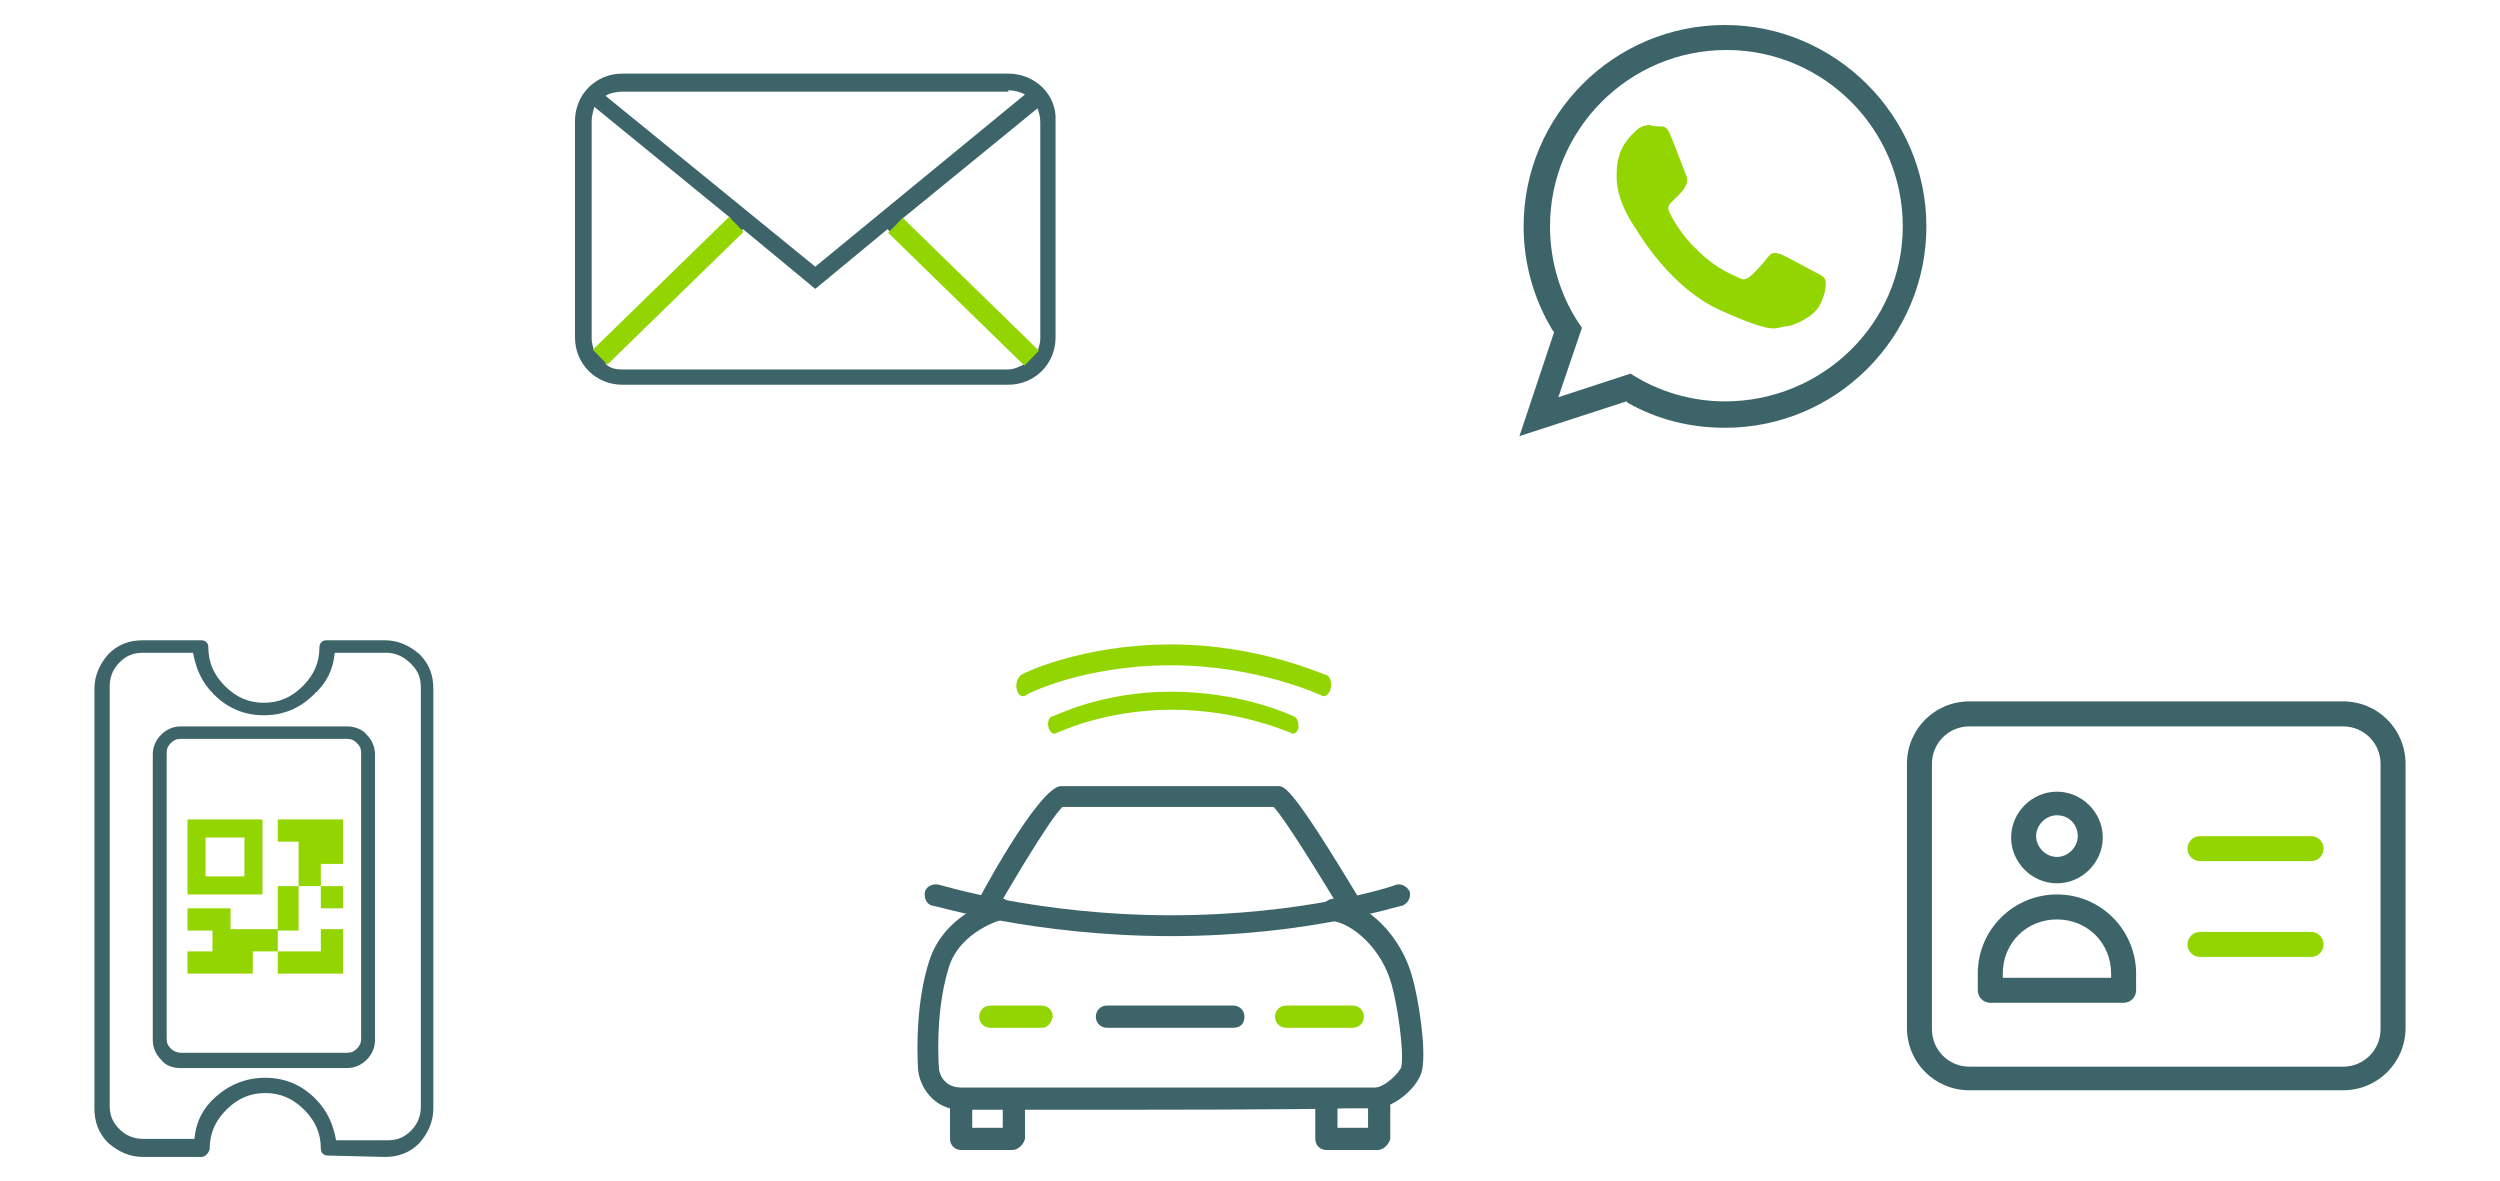 <?xml version="1.0" encoding="utf-8"?>
<!-- Generator: Adobe Illustrator 24.3.0, SVG Export Plug-In . SVG Version: 6.00 Build 0)  -->
<svg version="1.1" xmlns="http://www.w3.org/2000/svg" xmlns:xlink="http://www.w3.org/1999/xlink" x="0px" y="0px"
	 viewBox="0 0 180 85" style="enable-background:new 0 0 180 85;" xml:space="preserve">
<style type="text/css">
	.st0{clip-path:url(#SVGID_1_);}
	.st1{clip-path:url(#SVGID_2_);}
	.st2{opacity:0.9;fill:#FFFFFF;}
	.st3{clip-path:url(#SVGID_8_);}
	.st4{opacity:0.6;fill:#231F20;}
	.st5{fill:#F4F4F7;}
	.st6{fill:url(#SVGID_11_);}
	.st7{opacity:0.25;}
	.st8{fill-rule:evenodd;clip-rule:evenodd;fill:#FFFFFF;}
	.st9{fill:url(#SVGID_12_);}
	.st10{fill:#93D500;}
	.st11{fill:#53575A;}
	.st12{fill:#8E2A2A;}
	.st13{fill:#FFFFFF;}
	.st14{fill:#6B7998;}
	.st15{fill:#FF7F30;}
	.st16{opacity:0.9;}
	.st17{fill:none;stroke:#FF7F30;stroke-width:0.5;stroke-linecap:round;stroke-linejoin:round;stroke-miterlimit:10;}
	.st18{fill:none;stroke:#008DD3;stroke-width:0.5;stroke-linecap:round;stroke-linejoin:round;}
	.st19{opacity:0.9;clip-path:url(#SVGID_14_);}
	.st20{fill:none;stroke:#FF7F30;stroke-width:0.5;stroke-miterlimit:10;}
	.st21{fill:none;stroke:#008DD3;stroke-width:0.5;}
	.st22{clip-path:url(#SVGID_16_);}
	.st23{fill:none;stroke:#FFFFFF;stroke-width:0.209;}
	.st24{opacity:0.251;fill:#FFFFFF;}
	.st25{opacity:0.4;fill-rule:evenodd;clip-rule:evenodd;fill:#231F20;}
	.st26{fill:#F4F7FC;}
	.st27{fill:#E4E8ED;}
	.st28{fill:#B2C52A;}
	.st29{fill:#CFF1F1;}
	.st30{fill:#BFD330;}
	.st31{fill:none;stroke:#505965;stroke-width:0.5;stroke-miterlimit:10;}
	.st32{fill:#E1BDB8;}
	.st33{fill:#8BB9D9;}
	.st34{fill:#238DC1;}
	.st35{fill:#ACBDC9;}
	.st36{fill:#33647E;}
	.st37{fill:#CDEA93;}
	
		.st38{fill-rule:evenodd;clip-rule:evenodd;fill:none;stroke:#FFFFFF;stroke-width:2.075;stroke-linecap:round;stroke-miterlimit:22.926;}
	
		.st39{fill-rule:evenodd;clip-rule:evenodd;fill:none;stroke:#FFFFFF;stroke-width:2.176;stroke-linecap:round;stroke-miterlimit:22.926;}
	
		.st40{fill-rule:evenodd;clip-rule:evenodd;fill:none;stroke:#FFFFFF;stroke-width:2.176;stroke-linecap:round;stroke-linejoin:round;stroke-miterlimit:22.926;}
	
		.st41{fill-rule:evenodd;clip-rule:evenodd;fill:none;stroke:#FF7F30;stroke-width:2.176;stroke-linecap:round;stroke-linejoin:round;stroke-miterlimit:22.926;}
	
		.st42{fill-rule:evenodd;clip-rule:evenodd;fill:none;stroke:#FF7F30;stroke-width:2.176;stroke-linecap:round;stroke-miterlimit:22.926;}
	
		.st43{fill-rule:evenodd;clip-rule:evenodd;fill:none;stroke:#FF7F30;stroke-width:2.075;stroke-linecap:round;stroke-miterlimit:22.926;}
	.st44{fill-rule:evenodd;clip-rule:evenodd;fill:#FF7F30;}
	.st45{clip-path:url(#SVGID_32_);}
	.st46{clip-path:url(#SVGID_36_);}
	.st47{clip-path:url(#SVGID_40_);}
	.st48{clip-path:url(#SVGID_44_);}
	.st49{clip-path:url(#SVGID_48_);}
	.st50{clip-path:url(#SVGID_52_);}
	.st51{clip-path:url(#SVGID_56_);}
	.st52{opacity:0.5;clip-path:url(#SVGID_60_);}
	.st53{fill:#00B4B7;}
	.st54{fill:#E43D30;}
	.st55{fill:#EA3E24;}
	.st56{fill:#B32527;}
	.st57{fill:#EA3F24;}
	.st58{fill:#333333;}
	.st59{fill:#027F80;}
	.st60{fill:#EF6C24;}
	.st61{fill:#6290C3;}
	.st62{fill:none;stroke:#93D500;stroke-width:2.617;stroke-miterlimit:2;stroke-dasharray:5.233;}
	.st63{fill:#FFFFFF;stroke:#477CA8;stroke-width:3.925;}
	.st64{fill:#F4F4B9;}
	.st65{fill:#3D5A80;}
	.st66{fill:none;stroke:#477CA8;stroke-width:3.925;}
	.st67{fill:#D8E5ED;}
	.st68{fill:#B5D1DE;}
	.st69{fill:#3C6569;}
	.st70{fill:#477CA8;}
	.st71{fill:none;stroke:#93D500;stroke-width:3.757;stroke-linecap:round;stroke-linejoin:round;stroke-miterlimit:10;}
	.st72{fill:#D8E5ED;stroke:#477CA8;stroke-width:5.534;}
	.st73{fill:#D8E5ED;stroke:#477CA8;stroke-width:5.101;}
	.st74{fill:#FFFFFF;stroke:#477CA8;stroke-width:5.101;}
	.st75{opacity:0.8;}
	.st76{fill:#EC1C24;}
	.st77{fill:#4FAC78;}
	.st78{fill:none;stroke:#93D500;stroke-width:3.966;stroke-linecap:round;stroke-linejoin:round;stroke-miterlimit:10;}
	.st79{fill-rule:evenodd;clip-rule:evenodd;fill:#D7E4EC;stroke:#477CA7;stroke-width:4.668;stroke-linecap:round;}
	.st80{fill:url(#SVGID_61_);}
	.st81{opacity:0.7;}
	.st82{clip-path:url(#SVGID_63_);}
	.st83{opacity:0.32;}
	.st84{opacity:0.1;}
	.st85{fill:none;stroke:#000000;stroke-width:0.708;stroke-miterlimit:10;}
	.st86{fill:#FFFFFF;stroke:#D0D2D3;stroke-width:0.5;stroke-miterlimit:10;}
	.st87{fill:url(#SVGID_66_);}
	.st88{clip-path:url(#SVGID_68_);}
	.st89{opacity:0.54;}
	.st90{fill:#00B1B2;}
	.st91{fill:#E64325;}
	.st92{fill:none;stroke:#E64325;stroke-width:0.297;stroke-miterlimit:10;}
	.st93{fill:none;stroke:#E43D30;stroke-width:0.208;stroke-miterlimit:10;}
	.st94{fill:none;stroke:#00B1B2;stroke-width:0.208;stroke-miterlimit:10;}
	.st95{fill:#00BBB4;}
	.st96{fill:#B2292E;}
	.st97{fill:#00827E;}
	.st98{fill:#D05559;}
	.st99{fill:#EE7623;}
	.st100{fill:#2C2E72;}
	.st101{fill:#EAEAF1;}
	.st102{fill:#EBF0F0;}
	.st103{opacity:0.5;fill:#FFDAC1;}
	.st104{fill-rule:evenodd;clip-rule:evenodd;fill:none;stroke:#477CA7;stroke-width:2;stroke-linecap:round;}
	
		.st105{fill-rule:evenodd;clip-rule:evenodd;fill:none;stroke:#FF7F30;stroke-width:2;stroke-linecap:round;stroke-linejoin:round;stroke-miterlimit:22.926;}
	.st106{fill:none;stroke:#93D500;stroke-width:2.544;stroke-linecap:round;stroke-linejoin:round;stroke-miterlimit:10;}
	.st107{fill:none;stroke:#D7E4EC;stroke-linecap:round;stroke-linejoin:round;}
	.st108{fill:none;stroke:#D7E4EC;stroke-linecap:round;stroke-linejoin:round;stroke-dasharray:3.914,3.914;}
	.st109{fill:#3D8BD2;}
	.st110{opacity:0.4;}
	.st111{fill:#505965;}
	.st112{fill-rule:evenodd;clip-rule:evenodd;fill:#505965;}
	.st113{fill:#477AA9;}
	.st114{opacity:0.4;fill:#646D79;}
	.st115{fill-rule:evenodd;clip-rule:evenodd;fill:#646D79;}
	.st116{fill:#CACDD1;stroke:#505965;stroke-width:0.899;}
	.st117{fill:#DCDEE0;stroke:#505965;stroke-width:0.829;}
	.st118{fill:#FFFFFF;stroke:#505965;stroke-width:0.829;}
	.st119{fill:none;stroke:#505965;stroke-width:0.814;stroke-linecap:round;stroke-linejoin:round;stroke-miterlimit:10;}
	.st120{fill:#CACDD1;stroke:#505965;stroke-width:1.199;}
	.st121{fill:#DCDEE0;stroke:#505965;stroke-width:1.105;}
	.st122{fill:#FFFFFF;stroke:#505965;stroke-width:1.105;}
	.st123{fill:none;stroke:#505965;stroke-width:0.944;stroke-linecap:round;stroke-linejoin:round;stroke-miterlimit:10;}
	
		.st124{fill-rule:evenodd;clip-rule:evenodd;fill:#DCDEE0;stroke:#505965;stroke-width:1.214;stroke-linecap:round;stroke-linejoin:round;}
	.st125{fill:none;stroke:#93D500;stroke-width:1.42;stroke-miterlimit:10;}
	.st126{fill:#434A53;}
	.st127{fill-rule:evenodd;clip-rule:evenodd;fill:#93D500;}
	.st128{fill:none;}
	.st129{fill:none;stroke:#93D500;stroke-width:0.67;stroke-miterlimit:10;}
	.st130{fill:none;stroke:#93D500;stroke-width:0.146;stroke-linecap:round;stroke-linejoin:round;}
	.st131{fill:#93D500;stroke:#93D500;stroke-width:0.146;stroke-linecap:round;stroke-linejoin:round;}
	.st132{fill:none;stroke:#EBF0F0;stroke-width:3.373;stroke-miterlimit:10;}
	.st133{fill:#3C6569;stroke:#3C6569;stroke-miterlimit:10;}
	.st134{fill:#3C6569;stroke:#3C6569;stroke-width:7.124;stroke-linecap:round;stroke-linejoin:round;stroke-miterlimit:10;}
	.st135{fill:none;stroke:#93D500;stroke-width:7.124;stroke-linecap:round;stroke-linejoin:round;stroke-miterlimit:10;}
	.st136{fill:none;stroke:#8AA3A5;stroke-width:2.427;}
	.st137{fill:none;stroke:#8AA3A5;stroke-width:4.414;stroke-linecap:round;stroke-linejoin:round;stroke-miterlimit:10;}
	.st138{fill:none;stroke:#3C6569;stroke-width:4.949;stroke-linecap:round;stroke-linejoin:round;stroke-miterlimit:10;}
	.st139{fill:none;stroke:#8AA3A5;stroke-width:4.949;stroke-linecap:round;stroke-linejoin:round;stroke-miterlimit:10;}
	.st140{fill:none;stroke:#93D500;stroke-width:1.509;}
	.st141{fill:none;stroke:#93D500;stroke-width:2.304;}
	.st142{fill:#D8E0E1;stroke:#3C6569;stroke-width:2.134;}
	.st143{fill:#FFFFFF;stroke:#3C6569;stroke-width:2.134;}
	.st144{fill:#FFFFFF;stroke:#3C6569;stroke-miterlimit:10;}
	.st145{fill:#D8E0E1;stroke:#3C6569;stroke-width:1.423;}
	.st146{fill:none;stroke:#3C6569;stroke-width:1.423;}
	.st147{fill:none;stroke:#D8E0E1;stroke-width:0.711;stroke-miterlimit:10;}
	.st148{fill:none;stroke:#C4D1D2;stroke-width:1.423;}
	.st149{fill:none;stroke:#D8E0E1;stroke-width:1.423;}
	.st150{fill:none;stroke:#93D500;stroke-width:1.423;}
	.st151{fill:none;stroke:#D8E5ED;stroke-width:0.711;stroke-miterlimit:10;}
	.st152{fill:none;stroke:#93D500;stroke-width:2.134;stroke-miterlimit:10;}
	.st153{fill:none;stroke:#D8E0E1;stroke-width:1.423;stroke-miterlimit:10;}
	.st154{fill:#D8E0E1;}
	.st155{fill:#FFFFFF;stroke:#3C6569;stroke-width:1.423;}
	.st156{fill:#D8E5ED;stroke:#3C6569;stroke-width:1.423;}
	.st157{fill:none;stroke:#3C6569;stroke-width:2.925;stroke-linecap:round;stroke-linejoin:round;stroke-miterlimit:10;}
	.st158{fill:#8AA3A5;stroke:#3C6569;stroke-width:3.298;stroke-linecap:round;stroke-linejoin:round;stroke-miterlimit:10;}
	.st159{fill:#8AA3A5;stroke:#3C6569;stroke-width:1.732;stroke-linecap:round;stroke-linejoin:round;stroke-miterlimit:10;}
	.st160{fill:#3C6569;stroke:#FFFFFF;stroke-width:1.5;stroke-linecap:round;stroke-linejoin:round;}
	.st161{fill:none;stroke:#93D500;stroke-width:1.358;stroke-miterlimit:2;stroke-dasharray:2.716;}
	.st162{fill:none;stroke:#8AA3A5;stroke-width:1.937;stroke-linecap:round;stroke-linejoin:round;stroke-miterlimit:10;}
	.st163{fill:none;stroke:#3C6569;stroke-width:1.937;stroke-linecap:round;stroke-linejoin:round;stroke-miterlimit:10;}
	.st164{fill:none;stroke:#93D500;stroke-width:0.731;stroke-linecap:round;stroke-linejoin:round;}
	.st165{fill:none;stroke:#93D500;stroke-width:1.116;stroke-linecap:round;stroke-linejoin:round;}
	.st166{fill:#D8E0E1;stroke:#3C6569;stroke-width:0.892;}
	.st167{fill:#FFFFFF;stroke:#3C6569;stroke-width:0.892;}
	.st168{fill:#FFFFFF;stroke:#3C6569;stroke-width:0.418;stroke-miterlimit:10;}
	.st169{fill:#D8E0E1;stroke:#3C6569;stroke-width:0.595;}
	.st170{fill:none;stroke:#3C6569;stroke-width:0.595;}
	.st171{fill:none;stroke:#D8E0E1;stroke-width:0.297;stroke-miterlimit:10;}
	.st172{fill:none;stroke:#C4D1D2;stroke-width:0.595;}
	.st173{fill:none;stroke:#D8E0E1;stroke-width:0.595;}
	.st174{fill:none;stroke:#93D500;stroke-width:0.595;}
	.st175{fill:none;stroke:#D8E5ED;stroke-width:0.297;stroke-miterlimit:10;}
	.st176{fill:none;stroke:#93D500;stroke-width:0.892;stroke-miterlimit:10;}
	.st177{fill:none;stroke:#D8E0E1;stroke-width:0.595;stroke-miterlimit:10;}
	.st178{fill:#FFFFFF;stroke:#3C6569;stroke-width:0.595;}
	.st179{fill:#D8E5ED;stroke:#3C6569;stroke-width:0.595;}
	.st180{fill:#FFFFFF;stroke:#3C6569;stroke-width:1.192;}
	.st181{fill:#D8E0E1;stroke:#3C6569;stroke-width:0.795;}
	.st182{fill:none;stroke:#3C6569;stroke-width:0.795;}
	.st183{fill:none;stroke:#D8E0E1;stroke-width:0.398;stroke-miterlimit:10;}
	.st184{fill:none;stroke:#C4D1D2;stroke-width:0.795;}
	.st185{fill:none;stroke:#D8E0E1;stroke-width:0.795;}
	.st186{fill:none;stroke:#93D500;stroke-width:0.795;}
	.st187{fill:none;stroke:#D8E5ED;stroke-width:0.398;stroke-miterlimit:10;}
	.st188{fill:none;stroke:#93D500;stroke-width:1.192;stroke-miterlimit:10;}
	.st189{fill:none;stroke:#D8E0E1;stroke-width:0.795;stroke-miterlimit:10;}
	.st190{fill:#FFFFFF;stroke:#3C6569;stroke-width:0.795;}
	.st191{fill:#D8E5ED;stroke:#3C6569;stroke-width:0.795;}
	.st192{fill:none;stroke:#505965;stroke-width:1.01;stroke-linecap:round;stroke-linejoin:round;stroke-miterlimit:10;}
	.st193{fill:#CACDD1;stroke:#505965;stroke-width:1.488;}
	.st194{fill:#DCDEE0;stroke:#505965;stroke-width:1.371;}
	.st195{fill:#FFFFFF;stroke:#505965;stroke-width:1.371;}
	.st196{opacity:0.8;fill:#3E5A80;}
	
		.st197{fill-rule:evenodd;clip-rule:evenodd;fill:#505965;stroke:#FFFFFF;stroke-width:1.25;stroke-linecap:round;stroke-linejoin:round;stroke-miterlimit:10;}
	
		.st198{fill:none;stroke:#93D500;stroke-width:0.75;stroke-linecap:round;stroke-linejoin:round;stroke-miterlimit:2;stroke-dasharray:2.036;}
	.st199{fill:none;stroke:#969BA3;stroke-width:4.488;stroke-linecap:round;stroke-linejoin:round;stroke-miterlimit:10;}
	.st200{fill:#A0D933;}
	.st201{fill:#969BA3;}
	.st202{fill:#FFFFFF;stroke:#969BA3;stroke-width:3.206;}
	.st203{fill:#EDEEF0;}
	.st204{fill:#FFFFFF;stroke:#87ACB8;stroke-width:3.206;}
	.st205{fill:none;stroke:#969BA3;stroke-width:4.799;stroke-linecap:round;stroke-linejoin:round;stroke-miterlimit:10;}
	.st206{fill:#F6FBF9;}
	.st207{fill:none;stroke:#969BA3;stroke-width:5.292;stroke-miterlimit:10;}
	.st208{fill:none;stroke:#969BA3;stroke-width:5.292;stroke-linecap:round;stroke-miterlimit:10;}
	.st209{fill:#505965;stroke:#505965;stroke-width:0.439;}
	.st210{fill:#737A84;}
	.st211{fill:#FFFFFF;stroke:#505965;stroke-width:2.756;}
	.st212{fill:#E1EAED;}
	.st213{fill:#FFFFFF;stroke:#87ACB8;stroke-width:2.756;}
	.st214{fill:#FFFFFF;stroke:#505965;stroke-width:2.571;}
	.st215{fill:#FFFFFF;stroke:#505965;stroke-width:2.841;}
	.st216{fill:#FFFFFF;stroke:#505965;stroke-width:1.039;}
	.st217{fill:#FFFFFF;stroke:#87ACB8;stroke-width:1.039;}
	.st218{fill:#FFFFFF;stroke:#505965;stroke-width:0.97;}
	.st219{fill:#FFFFFF;stroke:#505965;stroke-width:1.071;}
	.st220{fill:#3D6569;}
	.st221{opacity:0.2;fill-rule:evenodd;clip-rule:evenodd;fill:#FFFFFF;}
	.st222{fill:none;stroke:#FFFFFF;stroke-width:0.944;stroke-linecap:round;stroke-linejoin:round;stroke-miterlimit:10;}
	
		.st223{fill-rule:evenodd;clip-rule:evenodd;fill:none;stroke:#FFFFFF;stroke-width:1.214;stroke-linecap:round;stroke-linejoin:round;}
	.st224{fill:none;stroke:#FFFFFF;stroke-width:0.814;stroke-linecap:round;stroke-linejoin:round;stroke-miterlimit:10;}
	.st225{fill:none;stroke:#FFFFFF;stroke-width:1.199;}
	.st226{opacity:0.2;fill:#FFFFFF;}
	.st227{fill:none;stroke:#EBF0F0;stroke-width:2.032;stroke-linecap:round;stroke-linejoin:round;stroke-miterlimit:10;}
	.st228{fill:none;stroke:#93D500;stroke-width:3.013;stroke-linecap:round;stroke-linejoin:round;stroke-miterlimit:10;}
	.st229{fill:none;stroke:#8AA3A5;stroke-width:1.462;stroke-linecap:round;stroke-linejoin:round;}
	.st230{display:none;}
	.st231{display:inline;opacity:0.53;}
</style>
<g id="Layer_1">
</g>
<g id="Layer_5">
</g>
<g id="Layer_3">
</g>
<g id="Layer_2">
	<g>
		<g>
			<g>
				<path class="st220" d="M72.6,5.3H44.8c-1.9,0-3.4,1.5-3.4,3.4v15.6c0,1.9,1.5,3.4,3.4,3.4h27.8c1.9,0,3.4-1.5,3.4-3.4V8.7
					C76.1,6.8,74.5,5.3,72.6,5.3z M64.9,15.8l9.8-8c0.1,0.3,0.2,0.6,0.2,1v15.6c0,0.3-0.1,0.6-0.2,0.9L64.9,15.8z M72.6,6.5
					c0.4,0,0.8,0.1,1.2,0.3L58.7,19.2L43.6,6.9c0.3-0.2,0.8-0.3,1.2-0.3H72.6z M42.8,25.3c-0.1-0.3-0.2-0.6-0.2-0.9V8.7
					c0-0.3,0.1-0.7,0.2-1l9.8,8L42.8,25.3z M44.8,26.6c-0.5,0-0.9-0.1-1.2-0.4l9.9-9.7l5.2,4.3l5.2-4.3l9.9,9.7
					c-0.4,0.2-0.8,0.4-1.2,0.4L44.8,26.6z"/>
			</g>
			<g>
				
					<rect x="41.3" y="20.2" transform="matrix(0.716 -0.698 0.698 0.716 -0.988 39.543)" class="st10" width="13.7" height="1.5"/>
			</g>
			<g>
				
					<rect x="68.6" y="14.2" transform="matrix(0.698 -0.716 0.716 0.698 5.898 55.967)" class="st10" width="1.5" height="13.7"/>
			</g>
			<g>
				<g>
					<path class="st127" d="M131.4,20.1c-0.1-0.2-0.3-0.3-0.7-0.5c-0.4-0.2-2.2-1.2-2.5-1.3c-0.3-0.1-0.6-0.2-0.9,0.2
						c-0.3,0.4-1,1.2-1.3,1.4c-0.2,0.2-0.5,0.3-0.8,0.1c-0.4-0.2-1.6-0.6-3-2c-1.1-1-1.8-2.3-2-2.7c-0.2-0.4,0-0.6,0.2-0.8
						c0.2-0.2,0.4-0.4,0.6-0.6c0.2-0.2,0.3-0.4,0.4-0.6c0.1-0.2,0.1-0.5,0-0.7c-0.1-0.2-0.8-2.1-1.1-2.8c-0.3-0.8-0.6-0.7-0.8-0.7
						c-0.2,0-0.5,0-0.7-0.1c-0.3,0-0.7,0.1-1,0.4c-0.4,0.4-1.4,1.2-1.4,3.1c-0.1,1.9,1.2,3.7,1.4,4c0.2,0.3,2.5,4.3,6.2,5.9
						c3.8,1.7,3.8,1.2,4.5,1.1c0.7,0,2.3-0.8,2.6-1.7C131.5,21,131.5,20.3,131.4,20.1z"/>
				</g>
			</g>
			<g>
				<path class="st220" d="M124.2,1.8c-8,0-14.5,6.5-14.5,14.5c0,2.6,0.7,5.2,2.1,7.5l0.1,0.1l-2.5,7.5l7.7-2.5l0.1,0.1
					c2.1,1.2,4.5,1.8,7,1.8c8,0,14.5-6.5,14.5-14.5S132.1,1.8,124.2,1.8z M124.2,28.9c-2.4,0-4.8-0.7-6.8-2l-5.2,1.7l1.7-5
					c-1.5-2.1-2.3-4.7-2.3-7.3c0-7,5.7-12.7,12.7-12.7c7,0,12.7,5.7,12.7,12.7S131.2,28.9,124.2,28.9z"/>
			</g>
		</g>
		<g>
			<g>
				<g>
					<g>
						<path class="st220" d="M23.6,83.2c-0.3,0-0.5-0.2-0.5-0.5c0-1.1-0.4-2-1.2-2.8c-0.8-0.8-1.7-1.2-2.8-1.2c-1.1,0-2,0.4-2.8,1.2
							c-0.8,0.8-1.2,1.7-1.2,2.8c0,0.1-0.1,0.3-0.2,0.4c-0.1,0.1-0.2,0.2-0.4,0.2c0,0,0,0,0,0l-4.2,0c-1,0-1.8-0.4-2.5-1
							c-0.7-0.7-1-1.5-1-2.5l0-30.2c0-1,0.4-1.8,1-2.5c0.7-0.7,1.5-1,2.5-1l4.2,0c0.3,0,0.5,0.2,0.5,0.5c0,1.1,0.4,2,1.2,2.8
							c0.8,0.8,1.7,1.2,2.8,1.2c0,0,0,0,0,0c0,0,0,0,0,0c1.1,0,2-0.4,2.8-1.2c0.8-0.8,1.2-1.7,1.2-2.8c0-0.3,0.2-0.5,0.5-0.5l4.2,0
							c0,0,0,0,0,0c1,0,1.8,0.4,2.5,1c0.7,0.7,1,1.5,1,2.5l0,30.2c0,1-0.4,1.8-1,2.5c-0.7,0.7-1.5,1-2.5,1c0,0,0,0,0,0L23.6,83.2z
							 M19.1,77.6c1.4,0,2.6,0.5,3.6,1.5c0.9,0.9,1.3,1.9,1.5,3l3.7,0c0,0,0,0,0,0c0.7,0,1.2-0.2,1.7-0.7c0.5-0.5,0.7-1.1,0.7-1.7
							l0-30.2c0-0.7-0.2-1.2-0.7-1.7C29,47.2,28.4,47,27.8,47l-3.7,0c-0.1,1.2-0.6,2.2-1.5,3c-1,1-2.2,1.5-3.6,1.5c0,0,0,0,0,0
							c-1.4,0-2.6-0.5-3.6-1.5c-0.9-0.9-1.3-1.9-1.5-3l-3.6,0c-0.7,0-1.2,0.2-1.7,0.7c-0.5,0.5-0.7,1.1-0.7,1.7l0,30.2
							c0,0.7,0.2,1.2,0.7,1.7c0.5,0.5,1.1,0.7,1.7,0.7l3.7,0c0.1-1.2,0.6-2.2,1.5-3C16.5,78.1,17.7,77.6,19.1,77.6z M13,76.9
							c-0.6,0-1.1-0.2-1.4-0.6c-0.4-0.4-0.6-0.9-0.6-1.4l0-20.6c0-0.5,0.2-1,0.6-1.4c0.4-0.4,0.9-0.6,1.4-0.6l12,0
							c0.5,0,1.1,0.2,1.4,0.6c0.4,0.4,0.6,0.9,0.6,1.4l0,20.6c0,0.5-0.2,1-0.6,1.4c-0.4,0.4-0.9,0.6-1.4,0.6H13
							C13,76.9,13,76.9,13,76.9z M13,75.8h12c0,0,0,0,0,0c0.3,0,0.5-0.1,0.7-0.3c0.2-0.2,0.3-0.4,0.3-0.7l0-20.6c0,0,0,0,0,0
							c0-0.3-0.1-0.5-0.3-0.7c-0.2-0.2-0.4-0.3-0.7-0.3c0,0,0,0,0,0l-12,0c-0.3,0-0.5,0.1-0.7,0.3c-0.2,0.2-0.3,0.4-0.3,0.7l0,20.6
							c0,0.3,0.1,0.5,0.3,0.7C12.5,75.7,12.8,75.8,13,75.8z"/>
					</g>
				</g>
				<g>
					<g>
						<polygon class="st10" points="24.7,62.2 24.7,59 24.6,59 23.1,59 20,59 20,60.6 21.5,60.6 21.5,63.8 20,63.8 20,66.9 
							16.6,66.9 16.6,65.4 13.5,65.4 13.5,67 15.3,67 15.3,68.5 13.5,68.5 13.5,70.1 18.2,70.1 18.2,68.5 20,68.5 20,67 21.5,67 
							21.5,63.8 23.1,63.8 23.1,62.2 						"/>
					</g>
				</g>
				<g>
					<g>
						<polygon class="st10" points="23.1,68.5 20,68.5 20,70.1 24.7,70.1 24.7,70.1 24.7,68.5 24.7,66.9 23.1,66.9 						"/>
					</g>
				</g>
				<g>
					<g>
						<rect x="23.1" y="63.8" class="st10" width="1.6" height="1.6"/>
					</g>
				</g>
				<g>
					<g>
						<path class="st10" d="M13.5,59v5.4h5.4V59H13.5z M17.6,63.1h-2.8v-2.8h2.8V63.1z"/>
					</g>
				</g>
			</g>
			<g>
				<path class="st10" d="M166.4,60.2h-8c-0.5,0-0.9,0.4-0.9,0.9s0.4,0.9,0.9,0.9h8c0.5,0,0.9-0.4,0.9-0.9S166.9,60.2,166.4,60.2z"
					/>
				<path class="st10" d="M166.4,67.1h-8c-0.5,0-0.9,0.4-0.9,0.9s0.4,0.9,0.9,0.9h8c0.5,0,0.9-0.4,0.9-0.9S166.9,67.1,166.4,67.1z"
					/>
				<path class="st220" d="M173.2,55c0-2.5-2-4.5-4.5-4.5h-26.9c-2.5,0-4.5,2-4.5,4.5v19c0,2.5,2,4.5,4.5,4.5h26.9
					c2.5,0,4.5-2,4.5-4.5V55z M171.4,74.1c0,1.5-1.2,2.7-2.7,2.7h-26.9c-1.5,0-2.7-1.2-2.7-2.7V55c0-1.5,1.2-2.7,2.7-2.7h26.9
					c1.5,0,2.7,1.2,2.7,2.7V74.1z"/>
				<path class="st220" d="M148.1,63.6c1.8,0,3.3-1.5,3.3-3.3s-1.5-3.3-3.3-3.3s-3.3,1.5-3.3,3.3C144.8,62.1,146.3,63.6,148.1,63.6z
					 M148.1,58.7c0.9,0,1.5,0.7,1.5,1.5s-0.7,1.5-1.5,1.5s-1.5-0.7-1.5-1.5S147.3,58.7,148.1,58.7L148.1,58.7z"/>
				<path class="st220" d="M148.1,64.4c-3.1,0-5.7,2.5-5.7,5.7v1.2c0,0.5,0.4,0.9,0.9,0.9h9.6c0.5,0,0.9-0.4,0.9-0.9v-1.2
					C153.8,67,151.3,64.4,148.1,64.4z M152,70.4h-7.8v-0.3c0-2.2,1.7-3.9,3.9-3.9s3.9,1.7,3.9,3.9V70.4z"/>
			</g>
			<g>
				<g>
					<g>
						<path class="st220" d="M97.4,66.2c-0.3,0-0.5-0.1-0.7-0.4c-2-3.3-4.3-7-5-7.7H76.5c-0.9,0.8-4.3,6.6-4.9,7.7
							c-0.2,0.4-0.7,0.5-1,0.3c-0.4-0.2-0.5-0.7-0.3-1c0-0.1,4.5-8.5,6.1-8.5h15.6c0.5,0,1,0,6.1,8.5c0.2,0.4,0.1,0.8-0.3,1.1
							C97.6,66.2,97.5,66.2,97.4,66.2z M76.6,58"/>
					</g>
					<g>
						<path class="st220" d="M84.3,67.4c-9.9,0-16.9-2.2-17.2-2.2c-0.4-0.1-0.6-0.6-0.5-1c0.1-0.4,0.6-0.6,1-0.5
							c0.1,0,7.1,2.2,16.7,2.2c9.6,0,16.1-2.1,16.2-2.2c0.4-0.1,0.8,0.1,1,0.5c0.1,0.4-0.1,0.8-0.5,1
							C100.7,65.2,94.2,67.4,84.3,67.4z"/>
					</g>
					<g>
						<path class="st220" d="M77.5,79.9c-4.3,0-7.7,0-8.3,0c-2,0-3-1.7-3.1-2.9c-0.1-1.7-0.1-5,0.8-7.8c1.1-3.5,4.9-4.5,5-4.5
							c0.4-0.1,0.8,0.2,0.9,0.6c0.1,0.4-0.2,0.8-0.6,0.9c0,0-3.1,0.8-3.9,3.5c-0.8,2.6-0.8,5.6-0.7,7.2c0,0.3,0.3,1.4,1.6,1.4
							c1.4,0,21.3,0,27.8,0l2,0c0.7,0,1.8-1.1,1.9-1.5c0.2-1.2-0.3-4.5-0.7-5.9c-0.7-2.6-2.8-4.4-4.3-4.6c-0.4-0.1-0.7-0.4-0.7-0.9
							c0.1-0.4,0.4-0.7,0.9-0.7c2.4,0.3,4.8,2.7,5.6,5.7c0.4,1.4,1,5,0.7,6.6c-0.2,1.2-2,2.8-3.4,2.8l-2,0
							C93.1,79.9,84.2,79.9,77.5,79.9z"/>
					</g>
					<g>
						<path class="st220" d="M72.9,82.8h-3.7c-0.4,0-0.8-0.3-0.8-0.8v-2.7c0-0.4,0.3-0.8,0.8-0.8c0.4,0,0.8,0.3,0.8,0.8v1.9h2.2
							v-1.9c0-0.4,0.3-0.8,0.8-0.8c0.4,0,0.8,0.3,0.8,0.8V82C73.7,82.4,73.3,82.8,72.9,82.8z"/>
					</g>
					<g>
						<path class="st220" d="M99.2,82.8h-3.7c-0.4,0-0.8-0.3-0.8-0.8v-2.7c0-0.4,0.3-0.8,0.8-0.8s0.8,0.3,0.8,0.8v1.9h2.2v-1.9
							c0-0.4,0.3-0.8,0.8-0.8s0.8,0.3,0.8,0.8V82C100,82.4,99.6,82.8,99.2,82.8z"/>
					</g>
					<g>
						<path class="st10" d="M75,74h-3.7c-0.4,0-0.8-0.3-0.8-0.8c0-0.4,0.3-0.8,0.8-0.8H75c0.4,0,0.8,0.3,0.8,0.8
							C75.7,73.7,75.4,74,75,74z"/>
					</g>
					<g>
						<path class="st220" d="M88.8,74h-9.1c-0.4,0-0.8-0.3-0.8-0.8c0-0.4,0.3-0.8,0.8-0.8h9.1c0.4,0,0.8,0.3,0.8,0.8
							C89.6,73.7,89.3,74,88.8,74z"/>
					</g>
					<g>
						<path class="st10" d="M97.4,74h-4.8c-0.4,0-0.8-0.3-0.8-0.8c0-0.4,0.3-0.8,0.8-0.8h4.8c0.4,0,0.8,0.3,0.8,0.8
							C98.2,73.7,97.8,74,97.4,74z"/>
					</g>
				</g>
				<g>
					<g>
						<path class="st10" d="M84.3,46.4c6.4,0,11,2.2,11.2,2.2c0.3,0.1,0.4,0.6,0.3,1c-0.1,0.4-0.4,0.6-0.6,0.5c0,0-4.6-2.2-10.9-2.2
							c-6.3,0-10.5,2.1-10.5,2.2c-0.3,0.1-0.5-0.1-0.6-0.5s0.1-0.8,0.3-1C73.6,48.5,77.9,46.4,84.3,46.4z"/>
					</g>
					<g>
						<path class="st10" d="M84.3,49.8c5.1,0,8.7,1.7,8.9,1.8c0.2,0.1,0.3,0.4,0.3,0.8c-0.1,0.3-0.3,0.5-0.5,0.4
							c0,0-3.7-1.7-8.6-1.7c-5,0-8.3,1.7-8.4,1.7c-0.2,0.1-0.4-0.1-0.5-0.4c-0.1-0.3,0-0.7,0.2-0.8C75.9,51.6,79.2,49.8,84.3,49.8z"
							/>
					</g>
				</g>
			</g>
		</g>
	</g>
</g>
<g id="Layer_7">
</g>
<g id="Layer_6">
</g>
<g id="Layer_4" class="st230">
</g>
</svg>
